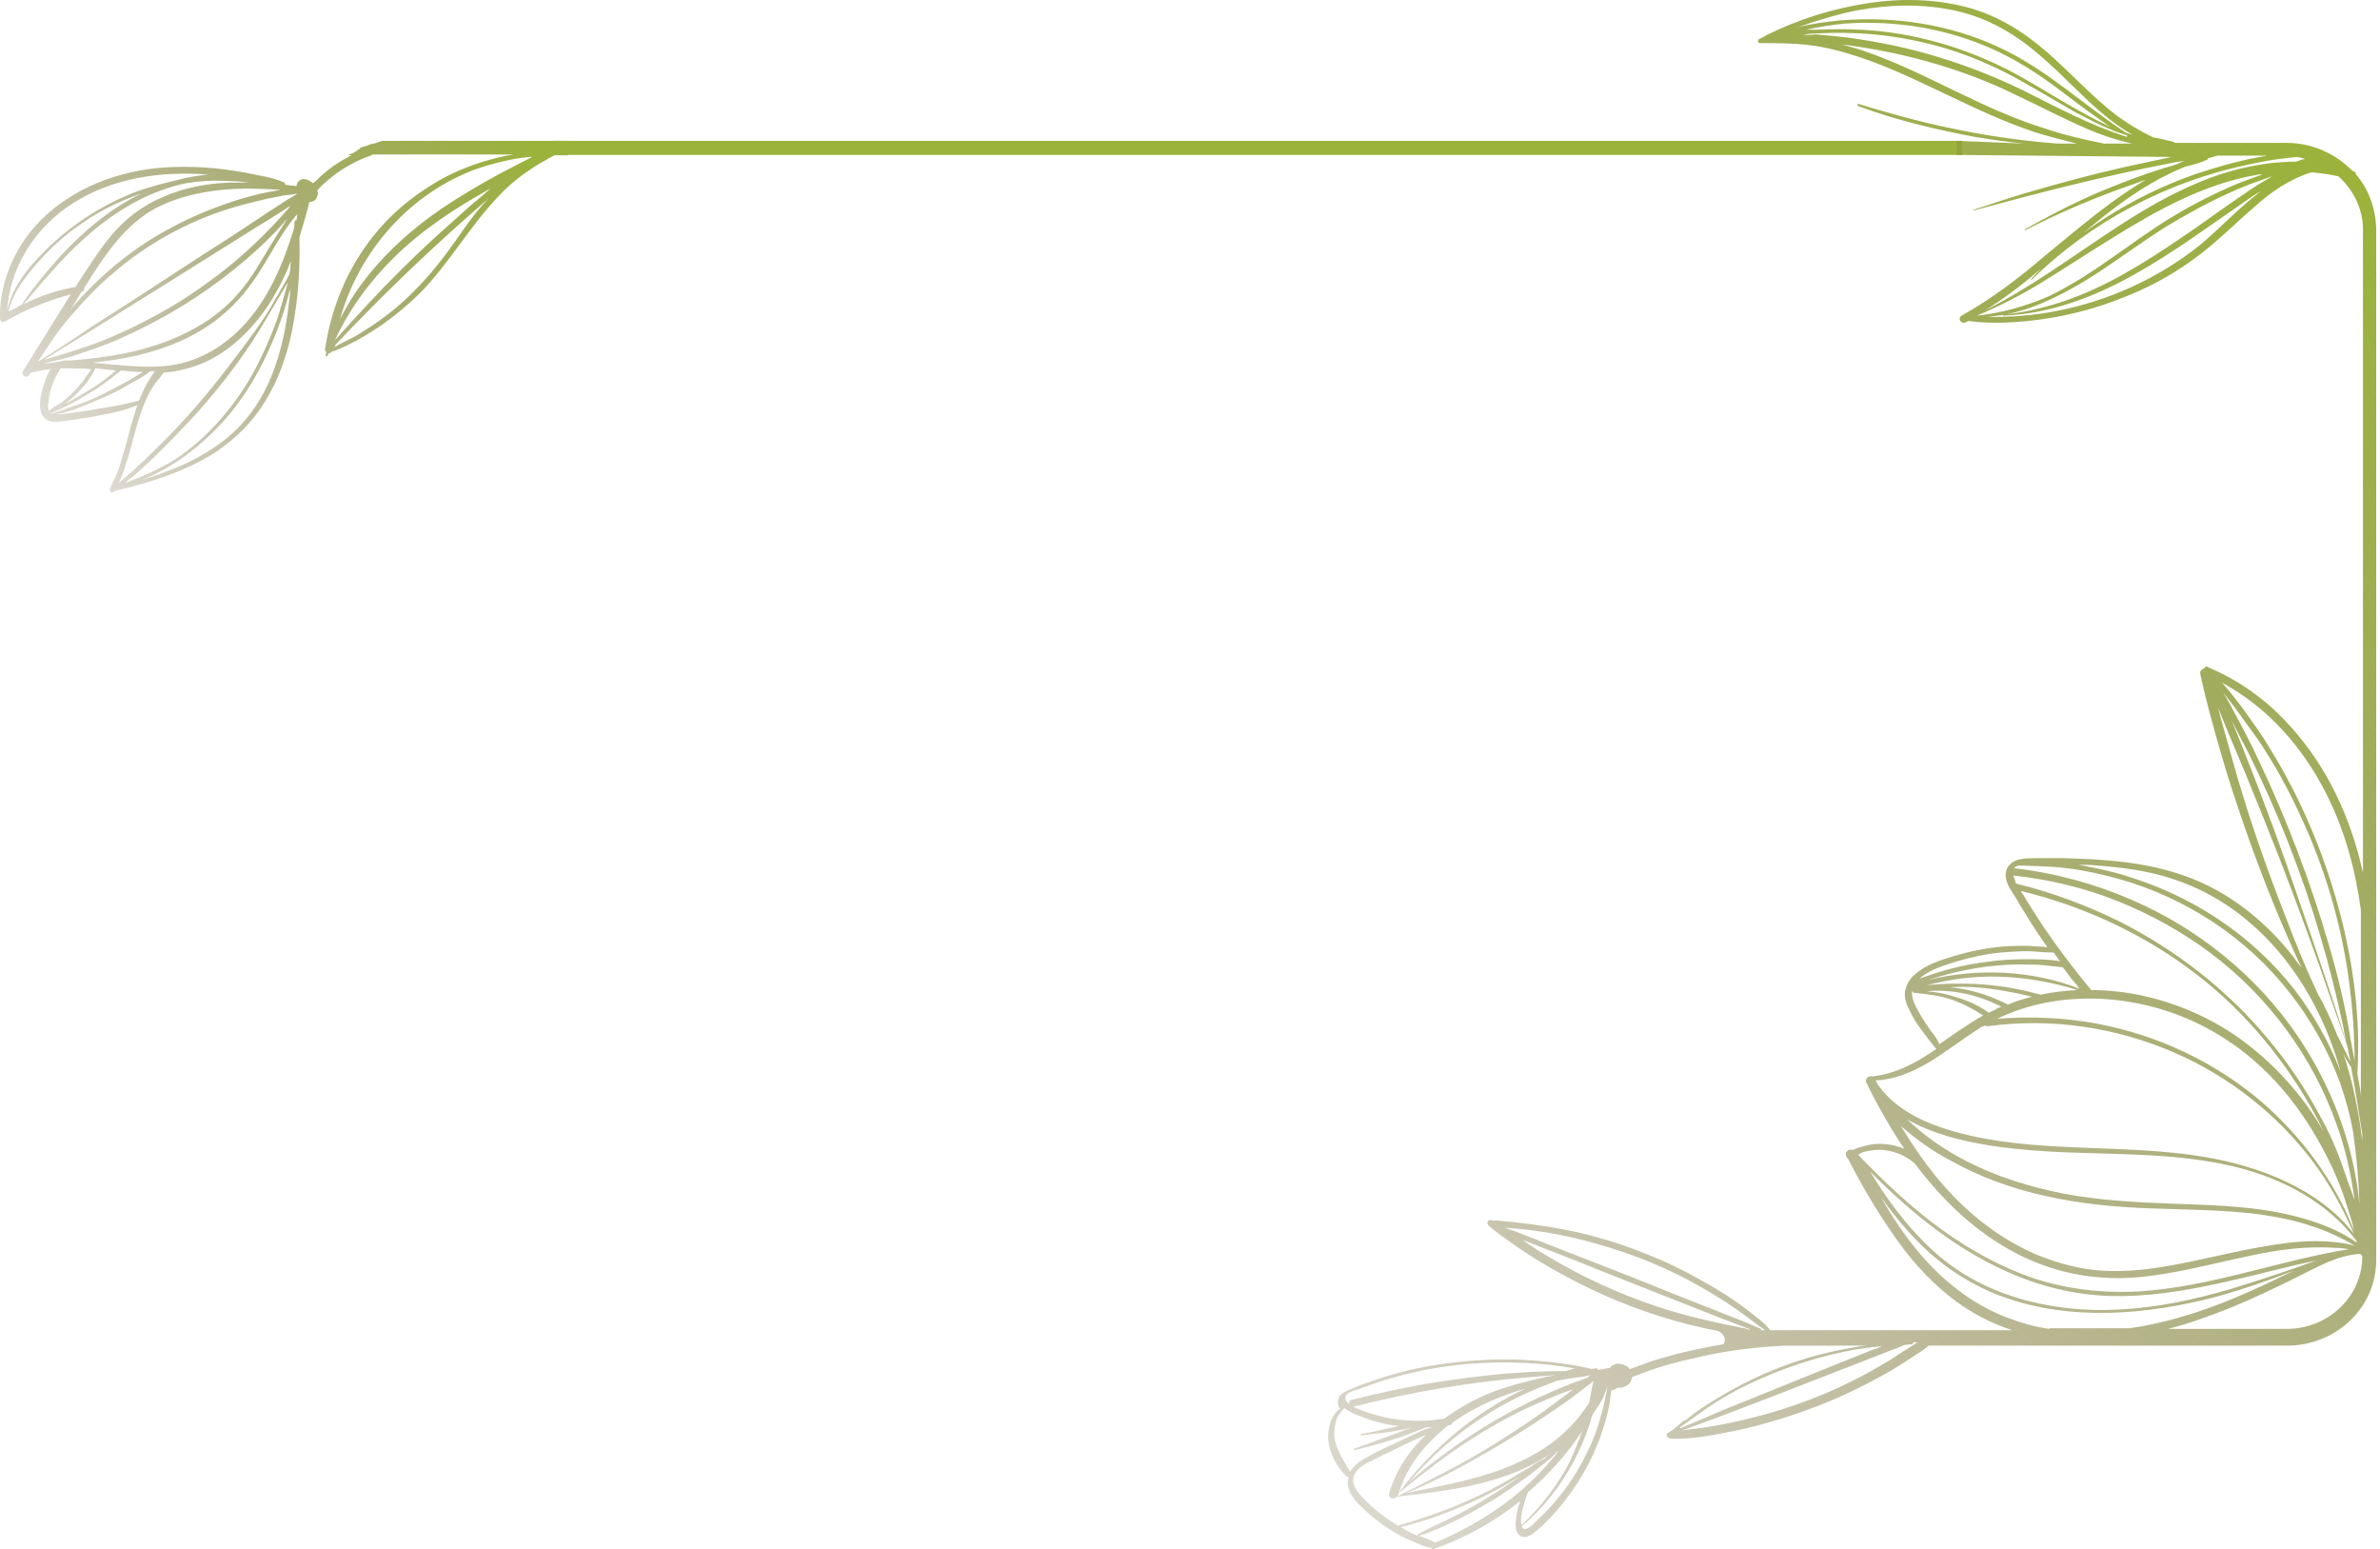 <?xml version="1.0" encoding="UTF-8"?> <svg xmlns="http://www.w3.org/2000/svg" width="169" height="110" viewBox="0 0 169 110" fill="none"> <line x1="39.336" y1="10.5" x2="139.336" y2="10.5" stroke="#9BB33B"></line> <path d="M167.294 12.38C167.294 12.285 167.244 12.19 167.096 12.143H167.046C165.906 10.954 164.22 10.146 162.386 10.146H154.454C154.256 10.003 154.008 10.003 153.809 9.955C153.512 9.86 153.214 9.813 152.967 9.765C152.917 9.765 152.867 9.765 152.818 9.718C151.926 9.29 151.083 8.767 150.29 8.196C148.505 6.817 147.018 5.153 145.382 3.726C143.696 2.252 141.812 1.064 139.581 0.493C137.35 -0.078 135.02 -0.125 132.74 0.208C130.212 0.588 127.733 1.349 125.452 2.49C125.403 2.49 125.353 2.538 125.304 2.585C125.155 2.633 125.056 2.728 124.907 2.775L124.857 2.823C124.808 2.918 124.857 3.061 124.957 3.061C126.146 3.061 127.287 3.061 128.476 3.203C129.617 3.346 130.757 3.631 131.897 4.012C134.128 4.725 136.21 5.771 138.342 6.77C140.424 7.768 142.457 8.719 144.638 9.432C145.58 9.718 146.522 9.955 147.464 10.193H146.076C142.903 9.955 139.73 9.432 136.607 8.672C135.07 8.291 133.533 7.863 131.996 7.388C131.897 7.34 131.848 7.483 131.947 7.53C134.624 8.529 137.45 9.195 140.226 9.718C141.416 9.908 142.605 10.098 143.746 10.193L138.937 10C138.937 10.374 138.937 10.55 138.937 11L154.206 11.144C153.115 11.382 151.975 11.62 150.884 11.857C148.554 12.38 146.274 12.999 143.994 13.664C142.705 14.045 141.416 14.473 140.127 14.901C140.077 14.901 140.127 14.948 140.127 14.948C144.688 13.712 149.298 12.523 153.958 11.62C154.355 11.525 154.702 11.477 155.098 11.43C154.9 11.525 154.751 11.572 154.553 11.667C154.156 11.81 153.71 11.905 153.314 12.048C152.223 12.38 151.132 12.808 150.042 13.236C147.86 14.092 145.828 15.138 143.795 16.279C143.746 16.327 143.795 16.375 143.845 16.327C145.877 15.281 148.059 14.33 150.24 13.522C150.934 13.284 151.678 12.999 152.372 12.761C149.794 14.283 147.513 16.279 145.183 18.181C143.349 19.751 141.416 21.225 139.284 22.413C138.986 22.604 139.234 23.032 139.581 22.889C139.631 22.841 139.68 22.841 139.78 22.794C141.564 23.032 143.399 22.889 145.134 22.651C147.018 22.366 148.852 21.89 150.637 21.177C152.372 20.512 154.008 19.656 155.545 18.562C157.181 17.421 158.519 16.042 160.006 14.758C161.196 13.664 162.584 12.713 164.121 12.238C164.766 12.285 165.41 12.38 166.054 12.523C167.096 13.474 167.79 14.806 167.79 16.279V61.975C166.947 58.123 165.261 54.414 162.535 51.466C160.948 49.707 158.965 48.281 156.784 47.377C156.734 47.282 156.586 47.33 156.536 47.425C156.536 47.425 156.486 47.425 156.486 47.472C156.338 47.52 156.189 47.662 156.239 47.852C156.635 49.755 157.181 51.657 157.726 53.559C158.271 55.461 158.916 57.362 159.56 59.217C160.7 62.45 161.989 65.636 163.427 68.727C163.229 68.442 163.03 68.204 162.832 67.918C160.849 65.398 158.271 63.306 155.198 62.213C153.363 61.547 151.38 61.214 149.397 61.071C148.406 60.976 147.414 60.976 146.423 60.929H144.935C144.489 60.929 144.093 60.929 143.646 60.976C142.853 61.071 142.258 61.594 142.457 62.45C142.556 62.878 142.853 63.306 143.101 63.687C143.349 64.115 143.597 64.543 143.845 64.923C144.341 65.731 144.836 66.492 145.382 67.253C144.935 67.205 144.489 67.205 144.043 67.158C143.448 67.158 142.853 67.158 142.258 67.205C141.069 67.3 139.928 67.538 138.788 67.871C137.846 68.156 136.756 68.489 136.012 69.155C135.665 69.44 135.417 69.82 135.318 70.201C135.169 70.724 135.318 71.199 135.566 71.675C135.814 72.246 136.161 72.769 136.557 73.292C136.756 73.529 136.904 73.767 137.103 74.005C137.251 74.147 137.35 74.338 137.499 74.48C136.111 75.431 134.673 76.24 132.938 76.43C132.839 76.382 132.74 76.43 132.641 76.478C132.641 76.478 132.591 76.478 132.591 76.525C132.492 76.62 132.442 76.763 132.542 76.905C133.335 78.522 134.227 80.091 135.219 81.565C134.772 81.375 134.326 81.28 133.831 81.232C133.335 81.185 132.839 81.232 132.393 81.375C132.145 81.423 131.848 81.518 131.55 81.66C131.302 81.518 130.955 81.803 131.104 82.088C131.104 82.136 131.154 82.231 131.203 82.231C132.343 84.466 133.682 86.701 135.219 88.745C136.805 90.79 138.739 92.597 141.118 93.738C141.713 94.023 142.308 94.261 142.903 94.451H125.7C125.304 93.928 124.758 93.548 124.213 93.12C123.668 92.692 123.122 92.311 122.527 91.931C121.338 91.17 120.098 90.505 118.859 89.886C116.331 88.698 113.703 87.794 110.927 87.271C109.39 86.986 107.804 86.796 106.217 86.653C106.168 86.653 106.118 86.653 106.068 86.701C106.019 86.701 106.019 86.653 105.969 86.653C105.721 86.51 105.523 86.796 105.672 86.986C106.168 87.461 106.762 87.842 107.357 88.27C107.952 88.698 108.547 89.078 109.142 89.459C110.381 90.219 111.621 90.885 112.91 91.503C115.488 92.74 118.214 93.69 121.04 94.309C121.338 94.356 121.685 94.451 121.982 94.499C122.485 94.722 122.577 95.165 122.379 95.45C120.644 95.735 118.958 96.115 117.322 96.638C116.777 96.829 116.281 97.019 115.736 97.209C115.636 97.114 115.587 97.019 115.438 96.971C115.289 96.876 115.091 96.829 114.893 96.829C114.744 96.829 114.645 96.876 114.546 96.924C114.447 96.971 114.397 97.019 114.348 97.067C114.348 97.067 114.348 97.067 114.348 97.114C114.199 97.162 114 97.162 113.852 97.209C113.753 97.209 113.604 97.257 113.505 97.257H113.455C113.455 97.209 113.406 97.114 113.306 97.162C113.207 97.162 113.158 97.162 113.059 97.209C111.67 96.876 110.183 96.686 108.745 96.591C106.812 96.448 104.829 96.543 102.896 96.781C100.913 97.019 98.979 97.494 97.145 98.16C96.699 98.303 96.252 98.493 95.806 98.683C95.459 98.826 95.112 99.016 95.013 99.396C94.964 99.634 95.013 99.872 95.162 100.015C94.468 100.49 94.269 101.489 94.319 102.249C94.418 103.2 94.914 104.199 95.658 104.865C95.707 104.912 95.806 104.865 95.806 104.817C95.509 105.483 95.906 106.196 96.401 106.719C97.095 107.432 97.888 108.098 98.731 108.621C99.227 108.954 99.723 109.192 100.268 109.429C100.714 109.62 101.16 109.857 101.656 109.905C101.656 109.952 101.656 110 101.755 110C103.986 109.239 106.118 108.05 107.952 106.576C107.804 106.957 107.704 107.385 107.655 107.813C107.605 108.193 107.556 108.811 107.952 109.049C108.398 109.334 108.894 108.859 109.241 108.574C109.687 108.193 110.084 107.765 110.481 107.337C111.968 105.625 113.108 103.676 113.802 101.536C114.1 100.633 114.347 99.682 114.397 98.731C114.496 98.731 114.595 98.683 114.695 98.636C114.744 98.588 114.794 98.588 114.843 98.54C114.992 98.54 115.141 98.54 115.289 98.493C115.488 98.398 115.686 98.303 115.785 98.113C115.835 98.017 115.884 97.875 115.884 97.78C116.281 97.637 116.628 97.494 117.025 97.352C118.066 96.971 119.156 96.686 120.247 96.448C122.379 95.925 124.61 95.64 126.84 95.545H132.591C132.442 95.545 132.244 95.592 132.095 95.592C130.906 95.783 129.716 96.02 128.576 96.353C126.295 97.019 124.114 97.97 122.081 99.206C121.238 99.682 120.396 100.252 119.652 100.87C119.602 100.87 119.553 100.87 119.503 100.918C119.355 101.061 119.156 101.203 119.008 101.346C118.908 101.393 118.859 101.489 118.76 101.536L118.611 101.631C118.611 101.631 118.611 101.631 118.561 101.679C118.512 101.679 118.512 101.726 118.462 101.726C118.363 101.774 118.314 101.869 118.363 101.964C118.413 102.059 118.462 102.107 118.561 102.107C118.561 102.154 118.611 102.154 118.661 102.154C119.949 102.202 121.288 101.964 122.527 101.726C123.816 101.489 125.105 101.156 126.345 100.775C128.823 100.015 131.253 99.016 133.533 97.732C134.178 97.399 134.773 97.019 135.367 96.638C135.665 96.448 136.012 96.211 136.309 96.02C136.508 95.878 136.756 95.735 136.954 95.545H162.386C165.906 95.545 168.732 92.835 168.732 89.459V16.232C168.682 14.758 168.186 13.427 167.294 12.38ZM128.03 2.443C128.229 2.443 128.427 2.395 128.625 2.395C129.567 2.347 130.509 2.3 131.451 2.347C133.384 2.395 135.268 2.68 137.152 3.156C139.036 3.631 140.821 4.345 142.506 5.2C144.142 6.056 145.679 7.007 147.265 7.911C148.158 8.386 149.05 8.862 149.992 9.242C150.29 9.385 150.637 9.48 150.934 9.575C150.984 9.575 151.033 9.623 151.033 9.623C151.033 9.67 151.033 9.67 151.033 9.718C148.455 8.909 146.076 7.626 143.696 6.437C140.077 4.677 136.26 3.441 132.244 2.823C131.153 2.633 130.013 2.538 128.923 2.443C128.576 2.49 128.278 2.49 128.03 2.443ZM128.229 2.11C129.121 1.92 130.013 1.777 130.906 1.682C132.789 1.539 134.673 1.634 136.557 1.967C138.391 2.3 140.226 2.871 141.911 3.679C143.696 4.535 145.282 5.628 146.819 6.817C147.811 7.578 148.802 8.291 149.843 9.004C147.464 7.911 145.233 6.389 142.952 5.153C139.631 3.394 135.913 2.3 132.145 2.11C131.104 2.062 130.013 2.062 128.972 2.11C128.724 2.11 128.476 2.11 128.229 2.11ZM149.397 10.193C147.96 9.908 146.522 9.575 145.134 9.1C140.672 7.721 136.805 5.153 132.393 3.631C131.848 3.441 131.302 3.298 130.757 3.156C131.005 3.203 131.253 3.203 131.501 3.251C133.533 3.536 135.516 3.964 137.45 4.535C139.383 5.105 141.267 5.819 143.101 6.722C144.836 7.53 146.522 8.434 148.307 9.195C149.298 9.623 150.339 9.955 151.38 10.193H149.397ZM150.984 9.432C148.108 7.578 145.629 5.2 142.506 3.631C139.135 1.92 135.268 1.206 131.451 1.397C130.41 1.444 129.369 1.587 128.328 1.777C128.129 1.824 127.882 1.872 127.683 1.92C129.071 1.444 130.459 1.016 131.897 0.731C134.227 0.303 136.607 0.255 138.937 0.778C141.217 1.301 143.151 2.443 144.886 3.964C146.571 5.391 148.009 7.055 149.744 8.434C150.24 8.814 150.835 9.242 151.43 9.575C151.281 9.527 151.132 9.48 150.984 9.432ZM149.298 15.424C151.033 14.045 152.917 12.761 154.999 11.905C155.049 11.905 155.049 11.905 155.098 11.857C155.644 11.715 156.239 11.572 156.734 11.334C156.784 11.334 156.784 11.287 156.784 11.239C157.032 11.192 157.23 11.097 157.478 11.049H160.998C160.75 11.097 160.452 11.144 160.205 11.192C158.717 11.477 157.28 11.905 155.842 12.38C153.016 13.379 150.389 14.758 147.96 16.517C147.811 16.612 147.662 16.755 147.464 16.898C148.108 16.422 148.703 15.899 149.298 15.424ZM156.189 17.421C153.264 19.751 149.744 21.367 146.026 22.081C144.39 22.413 142.754 22.509 141.118 22.509C141.515 22.461 141.862 22.413 142.209 22.366C142.209 22.366 142.209 22.413 142.258 22.413C148.951 22.128 154.305 17.801 159.511 14.235C159.858 13.997 160.205 13.759 160.552 13.569C158.965 14.758 157.676 16.184 156.189 17.421ZM140.375 22.413C141.961 21.748 143.448 20.987 144.935 20.084C146.571 19.085 148.207 17.991 149.843 16.993C153.115 14.948 156.586 12.999 160.452 12.38H160.651C160.056 12.618 159.461 12.808 158.866 13.046C157.28 13.712 155.693 14.52 154.206 15.424C151.231 17.23 148.604 19.561 145.382 21.082C143.795 21.748 142.159 22.223 140.375 22.413ZM159.858 13.427C158.519 14.33 157.181 15.281 155.842 16.232C153.214 18.039 150.537 19.846 147.513 21.035C145.927 21.653 144.192 22.128 142.457 22.318C143.2 22.176 143.993 21.938 144.688 21.653C146.324 20.987 147.811 20.131 149.248 19.18C150.736 18.181 152.173 17.135 153.661 16.184C155.148 15.281 156.685 14.425 158.271 13.712C159.164 13.284 160.105 12.951 161.047 12.618C161.147 12.571 161.246 12.571 161.345 12.523C160.849 12.808 160.353 13.094 159.858 13.427ZM163.03 11.477C162.435 11.477 161.841 11.525 161.295 11.572C159.362 11.81 157.478 12.333 155.693 13.141C152.074 14.71 148.901 17.135 145.629 19.275C144.142 20.274 142.556 21.225 140.969 22.033C142.407 21.13 143.696 20.131 144.985 19.037C144.737 19.275 144.489 19.513 144.241 19.798C144.192 19.846 144.241 19.893 144.291 19.846C148.455 15.757 153.909 12.856 159.758 11.667C160.601 11.477 161.394 11.334 162.237 11.239C162.535 11.192 162.783 11.192 163.08 11.144C163.179 11.144 163.278 11.192 163.377 11.192C163.477 11.239 163.576 11.239 163.675 11.287C163.377 11.334 163.229 11.43 163.03 11.477ZM113.158 98.065C113.009 98.588 112.959 99.064 112.86 99.539C112.712 99.824 112.513 100.11 112.315 100.347C111.72 101.156 110.927 101.917 110.084 102.535C108.151 103.914 105.821 104.722 103.491 105.245C102.301 105.53 101.061 105.768 99.871 106.006C101.755 105.245 103.54 104.294 105.275 103.295C107.209 102.202 109.093 101.013 110.927 99.729C111.423 99.396 111.918 99.016 112.414 98.636L113.158 98.065ZM102.846 101.203C102.896 101.203 102.896 101.203 102.945 101.203C103.044 101.203 103.094 101.108 103.143 101.013C104.73 99.872 106.515 99.111 108.349 98.588C107.952 98.778 107.506 98.969 107.11 99.206C105.176 100.252 103.391 101.584 101.855 103.105C100.962 103.961 100.169 104.865 99.425 105.863C99.425 105.863 99.425 105.863 99.425 105.911C99.376 105.958 99.376 105.958 99.326 106.006C99.921 104.056 101.26 102.44 102.846 101.203ZM97.442 100.395C97.244 100.347 96.55 100.11 96.054 99.872C96.104 99.872 96.104 99.872 96.153 99.872C100.268 98.826 104.482 98.113 108.696 97.78C109.291 97.732 109.886 97.685 110.481 97.637C110.282 97.685 110.134 97.685 109.935 97.732C108.597 98.017 107.308 98.35 106.019 98.826C104.779 99.301 103.59 99.967 102.549 100.728C100.863 101.013 99.078 100.918 97.442 100.395ZM99.475 105.911C99.525 105.863 99.574 105.863 99.574 105.816C101.16 104.532 102.796 103.248 104.532 102.154C106.366 100.966 108.299 99.967 110.332 99.159C110.778 98.969 111.274 98.778 111.72 98.636C111.472 98.826 111.224 99.016 110.976 99.206C110.084 99.872 109.192 100.538 108.25 101.156C106.415 102.392 104.532 103.533 102.598 104.532C101.508 105.102 100.367 105.673 99.227 106.244C99.227 106.196 99.227 106.196 99.277 106.148C99.326 106.006 99.376 105.958 99.475 105.911ZM112.712 97.827C108.894 99.159 105.275 101.156 102.102 103.581C101.408 104.104 100.665 104.674 100.02 105.293C102.598 102.202 106.068 99.729 109.886 98.303C110.084 98.208 110.282 98.16 110.481 98.065C110.927 97.97 111.373 97.875 111.819 97.827C112.166 97.78 112.563 97.732 112.959 97.637C112.86 97.685 112.761 97.78 112.712 97.827ZM95.558 99.111C95.707 98.826 96.352 98.683 96.6 98.588C97.046 98.445 97.492 98.255 97.938 98.113C101.309 97.019 104.879 96.591 108.398 96.781C109.539 96.829 110.679 96.971 111.819 97.162C111.621 97.209 111.373 97.304 111.175 97.352C109.39 97.352 107.605 97.447 105.821 97.637C103.689 97.875 101.607 98.16 99.525 98.588C98.335 98.826 97.145 99.111 95.955 99.396C95.806 99.444 95.757 99.587 95.856 99.682C95.608 99.587 95.459 99.349 95.558 99.111ZM95.856 104.532V104.484C95.41 103.676 94.864 102.963 94.765 102.059C94.716 101.679 94.765 101.298 94.864 100.918C94.964 100.538 95.212 100.252 95.459 99.967C95.806 100.252 96.252 100.443 96.55 100.538C97.442 100.918 98.384 101.156 99.326 101.251C98.434 101.441 97.541 101.679 96.649 101.821C96.6 101.821 96.6 101.917 96.649 101.917C97.839 101.774 99.078 101.679 100.268 101.346C99.871 101.489 99.425 101.679 99.029 101.821C98.087 102.154 97.095 102.535 96.153 102.868C96.104 102.868 96.104 102.963 96.203 102.963C97.195 102.725 98.236 102.44 99.227 102.107C99.723 101.964 100.169 101.774 100.665 101.584C100.863 101.489 101.061 101.441 101.309 101.346H101.706C101.508 101.393 101.309 101.441 101.111 101.536C100.813 101.631 100.566 101.774 100.268 101.917C99.723 102.154 99.177 102.44 98.632 102.677C98.087 102.915 97.541 103.2 97.046 103.486C96.699 103.676 96.302 103.914 96.054 104.246C95.955 104.342 95.906 104.437 95.856 104.532ZM97.195 106.767C96.6 106.196 95.658 105.34 96.302 104.484C96.55 104.151 96.897 103.961 97.294 103.771C97.74 103.533 98.236 103.295 98.731 103.058C99.277 102.82 99.772 102.535 100.318 102.297C100.615 102.154 100.913 102.059 101.16 101.917C101.21 101.917 101.21 101.869 101.26 101.869C100.962 102.154 100.665 102.487 100.367 102.82C99.574 103.771 98.979 104.865 98.632 106.053C98.533 106.386 99.029 106.529 99.177 106.244C99.177 106.291 99.227 106.291 99.277 106.291C99.326 106.291 99.326 106.244 99.376 106.244C102.003 105.958 104.631 105.625 107.11 104.722C108.151 104.342 109.142 103.866 110.034 103.248C109.886 103.343 109.787 103.486 109.638 103.581C109.192 103.771 108.795 104.104 108.349 104.342L107.159 105.055C106.316 105.53 105.474 106.006 104.581 106.386C102.896 107.195 101.111 107.765 99.277 108.336C98.583 107.908 97.839 107.385 97.195 106.767ZM99.475 108.431C101.26 108.003 102.995 107.337 104.68 106.576C105.573 106.148 106.465 105.721 107.308 105.197C107.506 105.055 107.754 104.96 107.952 104.817C107.258 105.293 106.564 105.768 105.87 106.196C105.027 106.719 104.185 107.195 103.342 107.623C102.449 108.098 101.557 108.431 100.665 108.954C100.665 109.001 100.665 109.001 100.665 109.049C100.219 108.859 99.822 108.669 99.475 108.431ZM105.275 107.813C104.185 108.478 103.094 109.049 101.904 109.525C101.557 109.334 101.16 109.192 100.764 109.049C101.706 108.764 102.598 108.336 103.491 107.908C104.383 107.48 105.226 106.957 106.068 106.481C106.911 105.958 107.704 105.388 108.498 104.817C108.894 104.532 109.241 104.246 109.588 103.961C109.935 103.676 110.332 103.391 110.58 103.058C110.58 103.058 110.58 103.058 110.629 103.058C110.58 103.153 110.481 103.248 110.431 103.343C108.993 105.102 107.258 106.624 105.275 107.813ZM108.498 105.958C109.985 104.674 111.323 103.2 112.364 101.584C112.117 102.297 111.819 102.963 111.522 103.676C110.679 105.388 109.44 106.957 108.051 108.288C108.002 108.146 108.002 108.003 108.002 107.908C108.051 107.242 108.25 106.624 108.498 105.958ZM113.703 100.443C113.455 101.394 113.108 102.345 112.662 103.2C111.819 104.96 110.629 106.576 109.142 107.955C108.944 108.146 108.696 108.431 108.448 108.526C108.25 108.621 108.101 108.526 108.051 108.383C109.588 107.099 110.828 105.483 111.77 103.723C112.216 102.868 112.612 101.964 112.91 101.013C112.959 100.823 113.009 100.633 113.108 100.395C113.306 100.11 113.505 99.824 113.703 99.492C113.852 99.254 113.951 98.969 114.05 98.683C114.1 98.588 114.1 98.54 114.149 98.445C114 99.159 113.901 99.777 113.703 100.443ZM124.064 94.404V94.356C121.883 93.928 119.702 93.453 117.57 92.74C114.893 91.836 112.315 90.647 109.935 89.221C109.291 88.84 108.696 88.46 108.101 88.032C108.696 88.27 109.34 88.507 109.935 88.745C111.274 89.268 112.612 89.791 114 90.362C116.678 91.408 119.404 92.502 122.081 93.548C122.825 93.833 123.568 94.118 124.312 94.404H124.064ZM125.056 94.451V94.356C124.957 94.309 124.808 94.261 124.709 94.213C124.064 93.928 123.37 93.643 122.726 93.405C121.387 92.882 120.098 92.359 118.76 91.836C116.083 90.742 113.356 89.696 110.679 88.65C109.44 88.175 108.151 87.604 106.862 87.176C109.39 87.319 111.918 87.842 114.348 88.603C116.975 89.411 119.503 90.552 121.784 91.979C122.428 92.359 123.073 92.787 123.717 93.263C124.263 93.643 124.808 94.118 125.353 94.451H125.056ZM119.305 101.346L119.355 101.298C120.197 100.728 120.991 100.11 121.883 99.539C122.874 98.921 123.866 98.398 124.957 97.922C127.088 96.971 129.369 96.258 131.699 95.83C132.343 95.735 132.988 95.64 133.632 95.592C133.434 95.688 133.186 95.783 132.988 95.83C131.848 96.306 130.707 96.734 129.567 97.209C127.287 98.113 125.006 99.064 122.726 99.967C121.585 100.443 120.396 100.966 119.255 101.441C119.305 101.441 119.305 101.393 119.305 101.346ZM135.268 95.878C134.723 96.211 134.227 96.591 133.682 96.876C132.591 97.542 131.451 98.113 130.311 98.636C127.981 99.682 125.452 100.49 122.924 101.013C122.23 101.156 121.486 101.298 120.792 101.393C120.346 101.441 119.85 101.489 119.404 101.584C123.866 99.967 128.278 98.208 132.69 96.496C133.335 96.258 133.979 95.973 134.673 95.735C134.872 95.64 135.07 95.592 135.219 95.497C135.367 95.497 135.566 95.45 135.714 95.45C135.814 95.45 135.863 95.402 135.863 95.307H136.161C135.863 95.497 135.566 95.688 135.268 95.878ZM165.162 56.316C166.501 58.932 167.244 61.737 167.641 64.59V77.809C167.591 77.286 167.492 76.763 167.393 76.24C167.641 72.293 167.096 68.251 166.054 64.447C164.964 60.453 163.328 56.602 161.147 53.083C160.552 52.084 159.858 51.133 159.164 50.182C158.817 49.707 158.469 49.279 158.073 48.803C157.974 48.708 157.875 48.566 157.775 48.471C161.047 50.23 163.526 53.083 165.162 56.316ZM165.36 67.063C164.071 62.641 162.436 58.313 160.452 54.129C159.907 52.94 159.312 51.799 158.668 50.61C158.42 50.135 158.172 49.659 157.875 49.184C158.122 49.517 158.37 49.802 158.618 50.135C159.213 50.943 159.808 51.799 160.403 52.608C161.543 54.319 162.535 56.126 163.377 57.981C165.113 61.69 166.253 65.636 166.798 69.63C167.046 71.532 167.195 73.434 167.195 75.336C167.096 74.813 166.996 74.243 166.897 73.72C166.55 71.532 166.005 69.25 165.36 67.063ZM166.6 74.005C165.559 70.629 164.419 67.348 163.278 64.019C162.088 60.501 160.8 56.982 159.411 53.511C159.114 52.75 158.817 51.989 158.469 51.181C158.866 51.942 159.263 52.703 159.659 53.463C160.7 55.556 161.642 57.695 162.485 59.835C164.171 64.115 165.46 68.489 166.402 72.959C166.451 73.339 166.55 73.672 166.6 74.005ZM162.287 65.066C160.849 61.404 159.56 57.695 158.519 53.939C158.222 52.893 157.924 51.799 157.627 50.753C157.577 50.563 157.528 50.373 157.478 50.182C157.528 50.325 157.577 50.468 157.627 50.563C157.974 51.419 158.321 52.275 158.668 53.083C159.411 54.795 160.105 56.554 160.8 58.266C162.188 61.69 163.477 65.161 164.716 68.632C165.36 70.534 166.054 72.436 166.699 74.338C166.749 74.671 166.848 75.003 166.897 75.384C166.6 74.766 166.253 74.1 165.955 73.482C165.559 72.483 165.113 71.485 164.567 70.534C163.724 68.727 162.981 66.92 162.287 65.066ZM148.852 61.452C150.736 61.594 152.62 61.832 154.404 62.45C157.428 63.449 159.957 65.351 161.94 67.728C163.972 70.201 165.36 73.054 166.203 76.097C165.509 74.29 164.567 72.578 163.477 71.009C160.601 66.968 156.338 63.924 151.479 62.355C150.24 61.927 148.901 61.642 147.612 61.404C148.009 61.404 148.455 61.404 148.852 61.452ZM143.349 61.452C144.489 61.499 145.58 61.499 146.72 61.642C147.96 61.785 149.199 62.07 150.438 62.403C152.818 63.068 155.098 64.115 157.181 65.493C161.345 68.251 164.468 72.293 166.154 76.858C166.55 77.999 166.897 79.235 167.096 80.424C167.343 82.136 167.492 83.848 167.542 85.512C167.145 81.28 165.559 77.096 163.13 73.529C160.254 69.297 156.09 65.921 151.331 63.877C148.703 62.736 145.877 61.975 143.002 61.642C143.101 61.547 143.2 61.499 143.349 61.452ZM141.862 69.345C143.795 69.393 145.679 69.725 147.513 70.296C146.621 70.344 145.778 70.439 144.886 70.629C143.399 70.201 141.911 69.963 140.375 69.868C139.185 69.82 137.995 69.82 136.805 69.963C138.441 69.535 140.127 69.297 141.862 69.345ZM136.904 69.583C138.243 69.155 139.631 68.822 141.069 68.632C141.961 68.537 142.903 68.442 143.795 68.489C144.241 68.489 144.688 68.489 145.134 68.537C145.58 68.584 146.026 68.632 146.472 68.679C146.72 68.965 146.918 69.297 147.166 69.583C147.315 69.773 147.513 69.963 147.662 70.201C144.241 68.87 140.375 68.727 136.904 69.583ZM144.291 70.772C143.696 70.914 143.101 71.104 142.556 71.342C142.556 71.342 142.556 71.342 142.506 71.294C141.465 70.772 140.375 70.391 139.234 70.201C138.937 70.153 138.639 70.106 138.392 70.106C139.036 70.058 139.68 70.058 140.325 70.106C141.614 70.201 142.952 70.439 144.291 70.772ZM137.549 70.344C138.094 70.344 138.639 70.391 139.185 70.486C140.226 70.676 141.217 71.009 142.11 71.485C141.961 71.532 141.812 71.58 141.713 71.675C141.564 71.77 141.366 71.818 141.217 71.913C141.217 71.913 141.217 71.913 141.168 71.865C140.424 71.342 139.532 70.962 138.639 70.724C138.044 70.534 137.45 70.439 136.855 70.391C137.103 70.344 137.301 70.344 137.549 70.344ZM149.1 70.914C152.124 71.057 155.098 71.96 157.627 73.529C160.205 75.099 162.287 77.286 163.873 79.758C164.766 81.137 165.559 82.659 166.154 84.18C166.451 84.941 166.699 85.75 166.947 86.558C167.046 86.843 167.096 87.129 167.145 87.366C165.807 83.895 163.477 80.757 160.651 78.284C157.329 75.431 153.214 73.482 148.852 72.674C146.522 72.246 144.142 72.15 141.812 72.341C144.043 71.247 146.571 70.819 149.1 70.914ZM142.952 62.165C145.53 62.45 147.96 63.021 150.339 63.972C152.719 64.923 154.95 66.159 156.982 67.681C161.097 70.772 164.22 75.051 165.906 79.806C166.55 81.565 166.947 83.372 167.195 85.227C167.096 84.989 167.046 84.751 166.947 84.513C166.897 84.323 166.798 84.133 166.749 83.99C166.55 83.42 166.352 82.849 166.154 82.278C165.757 81.232 165.311 80.234 164.766 79.283C163.724 77.333 162.485 75.479 161.047 73.767C158.172 70.296 154.503 67.443 150.438 65.398C148.108 64.257 145.679 63.354 143.151 62.736C143.101 62.498 143.002 62.308 142.952 62.165ZM167.343 88.127C167.343 88.175 167.343 88.222 167.343 88.222C165.707 87.081 163.675 86.463 161.741 86.082C159.263 85.607 156.734 85.559 154.206 85.464C151.628 85.369 149.05 85.227 146.522 84.751C144.142 84.276 141.812 83.562 139.68 82.469C138.094 81.66 136.656 80.662 135.417 79.473C136.309 79.996 137.301 80.376 138.243 80.662C140.821 81.423 143.547 81.66 146.224 81.803C151.529 82.041 157.131 81.755 162.039 83.99C164.121 84.941 166.005 86.32 167.343 88.127ZM145.084 65.779C144.588 65.018 144.093 64.257 143.646 63.496C143.597 63.449 143.547 63.354 143.498 63.259C147.761 64.305 151.777 66.112 155.297 68.679C158.916 71.295 161.89 74.766 164.071 78.57C164.369 79.14 164.716 79.711 164.964 80.281C163.477 77.714 161.444 75.479 159.015 73.72C155.991 71.58 152.223 70.296 148.455 70.296C148.455 70.296 148.455 70.296 148.455 70.248C147.265 68.822 146.125 67.3 145.084 65.779ZM136.359 69.44C137.053 68.822 138.094 68.537 138.986 68.251C139.978 67.966 141.019 67.728 142.11 67.633C142.705 67.586 143.299 67.538 143.894 67.538C144.489 67.538 145.084 67.633 145.729 67.633C145.778 67.633 145.778 67.633 145.828 67.633C145.977 67.823 146.125 68.061 146.274 68.251C145.481 68.109 144.638 68.109 143.845 68.109C142.903 68.109 142.01 68.156 141.069 68.299C139.433 68.489 137.846 68.917 136.309 69.488L136.359 69.44ZM137.103 73.197C136.805 72.769 136.557 72.388 136.309 71.96C136.061 71.532 135.764 71.009 135.764 70.486C135.764 70.439 135.764 70.439 135.764 70.391H135.814C135.814 70.439 135.814 70.439 135.863 70.486C136.756 70.581 137.697 70.676 138.54 70.962C139.383 71.247 140.077 71.627 140.821 72.103C139.73 72.721 138.739 73.434 137.697 74.147C137.598 73.815 137.35 73.482 137.103 73.197ZM133.335 77.001C133.285 76.905 133.236 76.81 133.186 76.715C134.475 76.668 135.714 76.145 136.805 75.526C138.094 74.766 139.284 73.815 140.573 73.006C140.672 72.911 140.821 72.864 140.969 72.816C141.019 72.864 141.069 72.864 141.168 72.864C145.679 72.246 150.339 72.959 154.454 74.766C158.271 76.43 161.642 79.093 164.121 82.326C165.36 83.943 166.352 85.75 167.145 87.604C164.666 84.418 160.452 82.802 156.486 82.136C151.033 81.232 145.431 81.851 140.027 80.662C137.499 80.091 134.822 79.14 133.335 77.001ZM134.971 79.949C136.061 80.9 137.251 81.755 138.54 82.421C140.573 83.562 142.804 84.371 145.134 84.894C147.612 85.464 150.091 85.702 152.62 85.797C155.247 85.892 157.875 85.892 160.452 86.225C161.741 86.415 162.981 86.653 164.22 87.081C165.261 87.414 166.253 87.889 167.244 88.46C166.947 88.365 166.649 88.317 166.352 88.27C165.707 88.175 165.063 88.127 164.419 88.127C163.08 88.127 161.791 88.317 160.452 88.555C157.775 89.031 155.098 89.791 152.372 90.124C151.033 90.267 149.645 90.314 148.307 90.124C147.018 89.934 145.729 89.554 144.489 89.031C142.01 87.937 139.879 86.273 138.144 84.323C136.904 82.944 135.913 81.47 134.971 79.949ZM132.492 81.755C132.938 81.66 133.335 81.613 133.781 81.66C134.624 81.755 135.367 82.088 135.962 82.611C137.896 85.179 140.226 87.461 143.151 88.983C145.53 90.219 148.158 90.838 150.884 90.742C153.661 90.647 156.387 89.886 159.064 89.316C160.552 88.983 162.039 88.698 163.576 88.603C164.319 88.555 165.063 88.555 165.856 88.603C166.154 88.603 166.501 88.65 166.798 88.698C161.791 89.506 157.032 91.361 151.926 91.693C149.348 91.836 146.77 91.551 144.341 90.742C142.01 89.934 139.879 88.745 137.896 87.319C135.714 85.75 133.781 83.895 131.947 81.993C132.145 81.851 132.294 81.803 132.492 81.755ZM143.349 90.647C145.729 91.598 148.207 92.074 150.785 92.026C153.512 91.979 156.189 91.456 158.817 90.838C160.7 90.409 162.584 89.886 164.468 89.506C162.485 90.219 160.502 90.885 158.469 91.503C155.892 92.264 153.264 92.835 150.587 92.977C148.158 93.12 145.679 92.882 143.299 92.169C140.92 91.456 138.788 90.267 137.053 88.603C135.367 87.034 133.979 85.132 132.789 83.182C135.764 86.178 139.185 88.983 143.349 90.647ZM145.53 94.309V94.356C144.489 94.213 143.498 93.928 142.506 93.548C140.027 92.597 137.945 90.933 136.26 88.936C135.219 87.699 134.376 86.415 133.583 85.036C134.376 86.13 135.169 87.129 136.111 88.08C137.797 89.839 139.879 91.218 142.209 92.074C147.067 93.833 152.471 93.358 157.379 92.074C159.263 91.551 161.047 90.933 162.882 90.219C161.89 90.695 160.849 91.218 159.858 91.646C157.131 92.882 154.206 93.881 151.231 94.309H145.53ZM167.74 89.221C167.74 92.074 165.311 94.356 162.386 94.356H153.958C155.445 93.976 156.883 93.453 158.321 92.882C159.957 92.216 161.543 91.456 163.08 90.695C164.518 89.982 165.955 89.126 167.591 89.031L167.74 89.173V89.221ZM167.74 80.995C167.591 79.663 167.343 78.379 167.046 77.048C166.848 76.287 166.649 75.574 166.402 74.813C166.55 75.146 166.749 75.479 166.947 75.764C167.244 77.333 167.492 78.95 167.74 80.519V80.995Z" fill="url(#paint0_linear_225_40)"></path> <path d="M37.117 12.403C37.42 12.198 37.723 11.994 38.026 11.789C38.329 11.585 38.682 11.431 38.985 11.227C39.137 11.176 39.238 11.074 39.389 11.023H40.349C40.298 10.665 40.349 10.358 40.399 10H27.169C27.119 10 27.018 10.051 26.968 10.051C26.766 10.153 26.513 10.204 26.261 10.256C26.059 10.358 25.857 10.409 25.655 10.46C25.402 10.665 25.15 10.869 24.796 10.971C24.796 10.971 24.746 10.971 24.746 11.023H24.948C24.695 11.176 24.392 11.329 24.14 11.483C23.635 11.789 23.18 12.147 22.726 12.556C22.575 12.71 22.423 12.863 22.221 13.016C22.171 12.965 22.12 12.914 22.019 12.863C21.867 12.761 21.666 12.71 21.514 12.71C21.262 12.761 21.06 12.965 21.06 13.221C20.807 13.17 20.555 13.17 20.252 13.119C20.252 13.068 20.252 13.016 20.201 12.965C19.292 12.556 18.282 12.454 17.373 12.249C16.465 12.096 15.505 11.943 14.546 11.892C12.778 11.789 10.961 11.841 9.244 12.249C6.113 12.965 3.134 14.704 1.417 17.515C0.508 19.049 -0.047 20.787 0.003 22.628C0.003 22.832 0.205 22.935 0.357 22.832C1.821 21.963 3.386 21.35 5.053 20.89L5.002 20.941C3.891 22.73 2.73 24.571 1.619 26.36C1.468 26.616 1.871 26.922 2.073 26.616C2.124 26.564 2.124 26.513 2.174 26.462C2.629 26.36 3.134 26.258 3.588 26.206C2.932 27.382 2.073 30.143 4.144 29.939C5.154 29.836 6.113 29.683 7.123 29.479C8.032 29.325 8.941 29.121 9.749 28.763C9.597 29.274 9.446 29.734 9.294 30.245C9.092 31.012 8.89 31.83 8.638 32.597C8.537 33.006 8.385 33.415 8.234 33.773C8.082 34.08 7.931 34.438 7.779 34.744C7.83 34.795 7.83 34.847 7.83 34.898C7.83 34.898 7.83 34.898 7.88 34.949C7.88 34.949 7.931 34.949 7.931 35C8.032 34.949 8.133 34.898 8.183 34.847C9.547 34.54 10.961 34.131 12.274 33.62C13.738 33.057 15.152 32.342 16.364 31.319C19.04 29.172 20.403 25.849 20.908 22.526C21.211 20.685 21.312 18.742 21.262 16.851C21.514 16.033 21.767 15.164 21.968 14.346C22.12 14.346 22.221 14.294 22.322 14.243C22.474 14.141 22.524 13.937 22.575 13.783C22.575 13.681 22.575 13.63 22.524 13.528C22.675 13.374 22.827 13.17 23.029 13.016C23.483 12.607 23.938 12.249 24.443 11.943C24.948 11.636 25.453 11.38 25.958 11.176C26.109 11.125 26.311 11.074 26.463 10.971H36.461C35.703 11.074 34.996 11.278 34.289 11.483C32.825 11.943 31.462 12.556 30.199 13.425C27.725 15.01 25.756 17.311 24.493 20.02C23.786 21.554 23.332 23.139 23.079 24.775C23.079 24.877 23.13 24.98 23.18 25.031C23.18 25.082 23.13 25.133 23.13 25.184C23.079 25.286 23.231 25.337 23.281 25.235C23.281 25.184 23.332 25.133 23.332 25.082C23.382 25.082 23.483 25.082 23.534 24.98C24.089 24.826 24.645 24.519 25.15 24.264C25.756 23.957 26.311 23.599 26.867 23.241C27.977 22.474 29.038 21.605 29.947 20.685C31.967 18.589 33.38 16.033 35.4 13.937C35.905 13.374 36.511 12.863 37.117 12.403ZM4.699 14.755C7.426 12.812 10.809 12.198 14.091 12.352C14.344 12.352 14.546 12.403 14.798 12.403C14.041 12.454 13.233 12.607 12.476 12.812C11.566 13.016 10.658 13.272 9.749 13.579C7.072 14.601 4.699 16.186 2.73 18.282C1.72 19.356 0.761 20.634 0.508 22.117C0.66 19.151 2.326 16.442 4.699 14.755ZM2.73 18.589C3.639 17.567 4.699 16.595 5.861 15.828C7.173 14.908 8.587 14.243 10.052 13.732C7.83 14.806 5.962 16.391 4.295 18.18C3.336 19.254 2.427 20.327 1.619 21.503C1.619 21.554 1.619 21.554 1.67 21.554C1.316 21.759 0.963 21.963 0.609 22.117C0.912 20.787 1.821 19.611 2.73 18.589ZM1.67 21.605C3.235 19.765 4.8 17.873 6.669 16.34C8.587 14.755 10.759 13.528 13.182 13.016C13.435 12.965 13.637 12.965 13.889 12.914C14.748 12.812 15.606 12.812 16.465 12.863C16.869 12.863 17.273 12.914 17.677 12.965H16.364C14.697 13.016 13.081 13.323 11.566 13.988C10.102 14.601 8.84 15.573 7.83 16.8C6.921 17.924 6.164 19.151 5.356 20.378C4.144 20.583 2.881 20.992 1.67 21.605ZM5.81 20.685C5.81 20.685 5.81 20.685 5.861 20.685C5.962 20.685 6.012 20.583 5.962 20.481C6.517 19.56 7.123 18.64 7.729 17.822C8.688 16.544 9.799 15.419 11.213 14.704C12.627 13.988 14.243 13.63 15.808 13.476C16.818 13.374 17.828 13.374 18.888 13.425C19.242 13.425 19.595 13.476 19.949 13.476C19.646 13.528 19.393 13.579 19.09 13.63C18.282 13.783 17.525 13.988 16.717 14.243C15.152 14.755 13.637 15.368 12.223 16.135C9.547 17.515 7.072 19.56 5.053 21.912C5.053 21.912 5.053 21.963 5.002 21.963C5.002 21.963 5.002 21.912 5.053 21.912L5.81 20.685ZM3.336 25.797H3.083C3.538 25.695 3.992 25.593 4.447 25.491C5.204 25.286 5.911 25.031 6.669 24.775C8.133 24.264 9.547 23.599 10.91 22.883C13.637 21.452 16.162 19.663 18.434 17.567C19.141 16.902 19.797 16.237 20.403 15.521C20.05 16.084 19.696 16.646 19.343 17.209C18.585 18.436 17.878 19.765 16.919 20.838C14.899 23.19 11.87 24.468 8.89 25.082C7.628 25.337 6.315 25.491 5.053 25.593H4.598C4.144 25.695 3.74 25.746 3.336 25.797ZM3.134 25.542C8.183 22.423 13.233 19.254 18.282 16.084C19.04 15.624 19.797 15.164 20.555 14.652C20.555 14.704 20.605 14.652 20.656 14.601C18.939 16.595 17.07 18.384 14.95 19.918C12.476 21.759 9.799 23.19 6.971 24.315C5.709 24.775 4.396 25.184 3.134 25.542ZM3.437 28.609C3.487 27.791 3.79 26.973 4.245 26.258C4.245 26.206 4.295 26.206 4.295 26.155H4.649C5.255 26.155 5.861 26.155 6.467 26.206C6.416 26.309 6.366 26.411 6.315 26.462C6.214 26.616 6.063 26.769 5.962 26.973C5.709 27.28 5.457 27.587 5.204 27.843C4.952 28.098 4.649 28.354 4.346 28.609C4.043 28.763 3.74 28.916 3.487 29.172C3.386 29.018 3.386 28.763 3.437 28.609ZM6.77 26.155C6.971 26.155 7.123 26.206 7.325 26.206C7.628 26.258 7.931 26.258 8.234 26.309C8.183 26.36 8.133 26.36 8.133 26.411C7.931 26.564 7.678 26.769 7.476 26.922C7.072 27.229 6.618 27.536 6.164 27.791C5.659 28.098 5.154 28.405 4.649 28.66C4.901 28.456 5.204 28.2 5.457 27.945C5.76 27.638 6.012 27.382 6.265 27.024C6.366 26.82 6.618 26.513 6.77 26.155ZM3.689 29.376C3.639 29.376 3.639 29.325 3.639 29.325C4.548 28.967 5.406 28.507 6.214 27.996C6.669 27.74 7.123 27.433 7.527 27.127C7.729 26.973 7.981 26.82 8.183 26.616C8.335 26.513 8.486 26.411 8.587 26.309C9.092 26.36 9.648 26.411 10.153 26.411C9.799 26.616 9.395 26.871 9.042 27.076C8.486 27.382 7.88 27.689 7.274 27.996C6.669 28.303 6.063 28.558 5.406 28.763C4.851 28.967 4.245 29.172 3.689 29.376ZM7.628 28.916C6.77 29.07 5.861 29.223 5.002 29.325C4.699 29.376 4.295 29.427 3.992 29.427C5.103 29.223 6.214 28.712 7.274 28.252C7.88 27.996 8.537 27.689 9.092 27.331C9.597 27.024 10.203 26.769 10.658 26.36H11.011C10.86 26.513 10.759 26.718 10.658 26.871C10.456 27.178 10.254 27.536 10.102 27.894C10.001 28.098 9.951 28.252 9.85 28.456C9.143 28.609 8.385 28.814 7.628 28.916ZM19.292 26.667C18.686 28.2 17.777 29.581 16.566 30.706C15.404 31.779 14.041 32.546 12.627 33.16C11.768 33.517 10.91 33.824 10.052 34.08C12.021 33.313 13.788 32.035 15.253 30.552C17.323 28.507 18.787 25.849 19.797 23.139C20.1 22.321 20.353 21.503 20.555 20.685C20.555 20.634 20.605 20.583 20.605 20.532C20.605 20.89 20.555 21.247 20.504 21.605C20.302 23.344 19.949 25.031 19.292 26.667ZM8.89 34.284C9.042 34.131 9.244 33.977 9.395 33.875C9.951 33.415 10.456 32.904 11.011 32.393C12.021 31.421 12.98 30.399 13.94 29.376C15.808 27.28 17.525 25.031 18.939 22.577C19.444 21.708 19.949 20.89 20.454 20.02C20.403 20.123 20.403 20.225 20.353 20.378C20.151 21.094 19.949 21.81 19.747 22.474C19.242 23.906 18.636 25.286 17.929 26.564C16.566 28.967 14.748 31.063 12.476 32.597C11.314 33.313 10.153 33.824 8.89 34.284ZM20.605 19.203C20.605 19.305 20.555 19.356 20.555 19.458C20.454 19.663 20.353 19.867 20.201 20.123C19.848 20.736 19.494 21.35 19.141 21.963C18.383 23.19 17.525 24.315 16.667 25.44C14.95 27.74 13.132 29.887 11.062 31.881C10.506 32.444 9.951 32.955 9.395 33.466C9.092 33.722 8.789 33.977 8.436 34.284C8.638 33.875 8.84 33.364 8.941 32.955C9.193 32.188 9.395 31.421 9.597 30.654C9.799 29.887 10.052 29.121 10.355 28.405C10.506 28.047 10.708 27.689 10.91 27.382C11.112 27.076 11.415 26.769 11.617 26.462C11.97 26.411 12.324 26.411 12.677 26.309C16.01 25.695 18.535 22.986 19.999 20.02C20.252 19.509 20.454 19.049 20.656 18.538C20.656 18.691 20.605 18.947 20.605 19.203ZM21.06 15.624C20.959 15.624 20.908 15.726 20.908 15.828C20.908 15.982 20.908 16.135 20.858 16.288C20.05 18.896 18.989 21.401 17.07 23.344C15.909 24.519 14.495 25.389 12.879 25.797C11.163 26.206 9.345 26.002 7.577 25.849C7.224 25.797 6.921 25.797 6.568 25.746C8.739 25.542 10.86 25.082 12.829 24.213C14.192 23.599 15.455 22.781 16.515 21.708C17.576 20.685 18.383 19.407 19.141 18.129C19.545 17.413 19.999 16.697 20.454 16.033C20.656 15.777 20.858 15.47 21.11 15.215C21.11 15.368 21.06 15.521 21.06 15.624ZM20.454 14.141C19.797 14.601 19.09 15.01 18.434 15.47C17.121 16.34 15.808 17.209 14.495 18.027C11.819 19.765 9.193 21.503 6.517 23.19C5.255 24.059 3.992 24.877 2.679 25.695C3.386 24.622 4.093 23.497 4.952 22.526C5.911 21.401 6.921 20.327 8.082 19.356C10.456 17.311 13.334 15.726 16.313 14.806C17.121 14.55 17.979 14.346 18.838 14.141C19.242 14.039 19.696 13.988 20.1 13.886C20.403 13.834 20.757 13.834 21.11 13.732C20.908 13.886 20.706 14.039 20.454 14.141ZM33.986 11.943C34.744 11.687 35.552 11.483 36.309 11.329C36.814 11.227 37.319 11.176 37.773 11.125C37.723 11.176 37.672 11.227 37.622 11.227C36.915 11.585 36.158 11.994 35.451 12.352C34.037 13.119 32.673 13.937 31.361 14.806C28.987 16.442 26.816 18.436 25.2 20.838C24.796 21.452 24.443 22.065 24.14 22.679C25.503 17.771 29.189 13.63 33.986 11.943ZM33.027 16.135C32.169 17.362 31.31 18.589 30.3 19.714C29.391 20.736 28.381 21.708 27.27 22.526C26.665 22.986 26.008 23.395 25.352 23.804C24.847 24.11 24.291 24.315 23.786 24.622C23.786 24.571 23.786 24.519 23.837 24.468C26.917 21.196 30.199 18.027 33.582 15.061C33.936 14.755 34.34 14.397 34.693 14.09C34.087 14.704 33.532 15.419 33.027 16.135ZM33.582 14.448C32.724 15.215 31.866 15.982 31.007 16.748C29.341 18.282 27.725 19.867 26.16 21.554C25.352 22.423 24.544 23.292 23.786 24.162C24.796 21.963 26.261 19.969 27.977 18.282C29.997 16.288 32.37 14.755 34.845 13.374C34.441 13.732 34.037 14.09 33.582 14.448Z" fill="url(#paint1_linear_225_40)"></path> <defs> <linearGradient id="paint0_linear_225_40" x1="163.402" y1="9.034" x2="58.97" y2="114.195" gradientUnits="userSpaceOnUse"> <stop stop-color="#9BB33B"></stop> <stop offset="1" stop-color="#472B0D" stop-opacity="0"></stop> </linearGradient> <linearGradient id="paint1_linear_225_40" x1="37.366" y1="9.777" x2="-0.363" y2="39.739" gradientUnits="userSpaceOnUse"> <stop stop-color="#9BB33B"></stop> <stop offset="1" stop-color="#472B0D" stop-opacity="0"></stop> </linearGradient> </defs> </svg> 